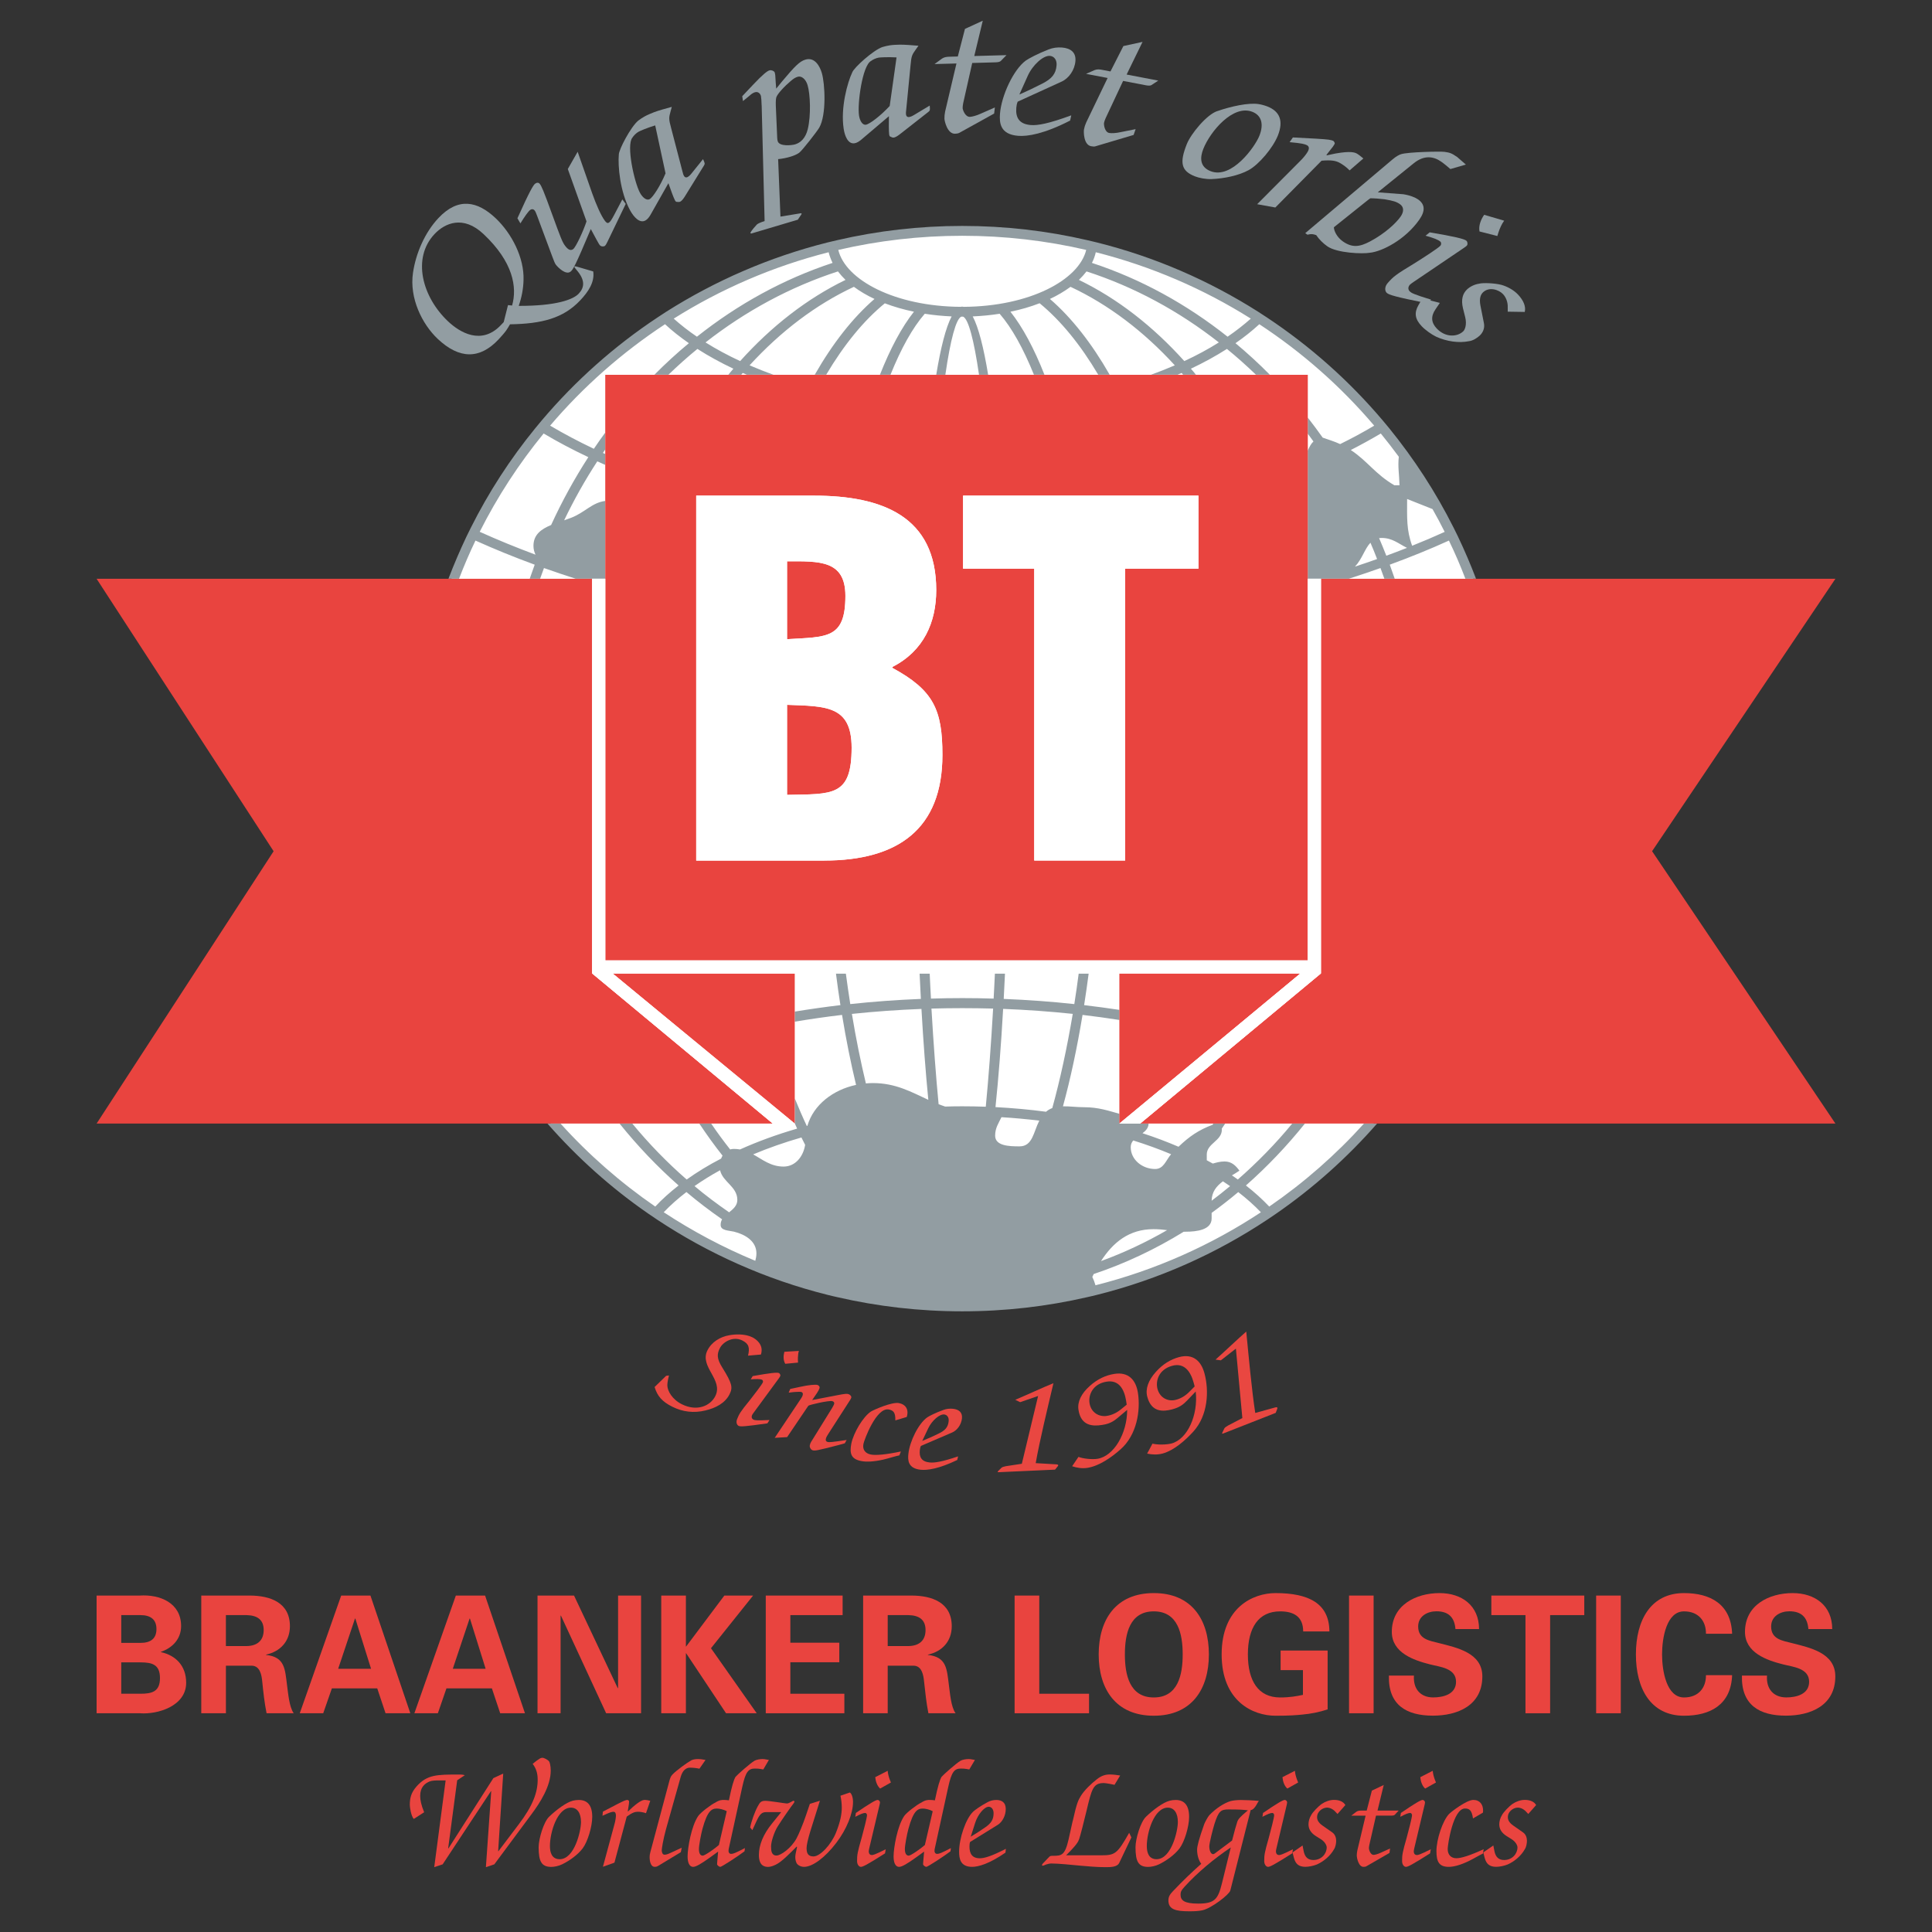 <?xml version="1.0" encoding="UTF-8"?><svg id="Laag_1" xmlns="http://www.w3.org/2000/svg" viewBox="0 0 500 500"><rect x="0" y="0" width="500" height="500" fill="#333333" stroke="none"/><defs><style>.cls-1,.cls-2{fill:#fff;}.cls-2,.cls-3,.cls-4{fill-rule:evenodd;}.cls-3,.cls-5{fill:#929da2;}.cls-6,.cls-4{fill:#e9443f;}.cls-7{fill:#e94741;}</style></defs><path class="cls-6" d="M127.66,460.19l2.57-1.19-1.31,20.08h.08l5.21-6.89c3.76-4.95,4.94-8.39,4.94-11.61,0-1.72-.42-2.95-1.3-4.1,1.76-1.42,2.11-1.57,2.53-1.57s1.34,.5,1.69,.88c.19,.19,.46,1.19,.46,2.45,0,3.99-2.72,8.27-5.02,11.34l-9.58,12.91-2.18,.73,1.38-19.66h-.08l-12.49,18.93-2.18,.73,2.95-22.45h-1.61c-1.15,0-1.92,.04-2.53,.27-1.3,.54-2.45,1.53-2.45,3.76,0,1.03,.27,2.37,1.03,4.21l-2.68,1.73c-.73-.76-1.03-3.11-1.03-3.6,0-1.73,.27-3.14,1.76-4.83,2.72-3.06,5.32-3.06,10.88-3.06,1,0,1.34,.07,1.57,.19l-1.95,1.3-2.34,17.62h.08l11.61-18.16"/><path class="cls-6" d="M142.12,470.16c1.92-1.84,4.45-3.71,6.13-4.14,.42-.12,1.03-.19,1.53-.19,2.26,0,3.49,1.38,3.49,4.37,0,2.53-1.19,6.44-2.45,8.12-1.26,1.69-3.41,3.22-5.29,4.14-.92,.46-2.07,.69-2.83,.69-2.53,0-3.3-1.34-3.3-5.1,0-2.15,1.3-6.55,2.72-7.89m2.72,11c3.87,0,5.52-7.36,5.52-9.62s-.92-3.72-2.6-3.72c-3.52,0-5.44,6.36-5.44,9.93,0,1.76,.54,3.41,2.53,3.41Z"/><path class="cls-6" d="M156.03,483.14l2.99-11.03c.27-.92,.38-1.84,.38-2.26,0-.65-.23-.96-.61-.96-.42,0-.84,.08-2.87,1.03l.11-1.07,3.6-1.88c1.95-.99,2.34-1.15,2.8-1.15,.11,.04,.38,.19,.38,.38,0,.23-.04,.46-.04,.61l-.3,1.91,.07,.08,1.19-1.11c2.07-1.8,2.8-1.88,3.18-1.88,.27,0,.88,.11,1.38,.23l-1.11,3.22c-.69-.27-1.57-.38-2.11-.38-.73,0-1.46,.23-2.87,1.26l-3.18,11.91-2.99,1.07"/><path class="cls-6" d="M181.02,457.74c-.92-.2-1.8-.27-2.49-.27-.88,0-1.88,.61-2.37,2.41l-3.79,13.48c-.76,2.76-1.11,5.06-1.11,5.52,0,.35,.15,1.11,.69,1.11,.27,0,.61,0,1.49-.42l2.99-1.38-.23,1.15-5.82,3.52c-.42,.27-.69,.27-.96,.27-1.19,0-1.3-1.99-1.3-2.45,0-.42,.04-.81,.19-1.34l4.9-18.35c.15-.57,.35-1.27,.77-1.69,1.03-1.11,3.87-3.14,4.9-3.72,.46-.23,1.03-.34,1.8-.34,.46,0,.88,.04,1.91,.23l-1.57,2.26"/><path class="cls-6" d="M192.67,479.12c-1.76,1.34-5.9,4.02-6.25,4.02-.31,0-.84-.42-.84-.69,0-.23,.04-.46,.04-.61l.23-2.65-2.07,1.5c-2.34,1.68-3.68,2.45-4.37,2.45-1.11,0-1.46-1.3-1.46-2.72,0-2.15,.96-7.85,2.76-10.46,.58-.85,3.37-2.99,4.41-3.45,1.07-.69,1.69-.69,2.18-.69,.46,0,.88,.04,1.34,.11,.76-3.71,1.26-5.32,1.72-6.09,.61-.69,3.64-3.37,4.87-4.14,.5-.31,1.46-.46,2.11-.46,.23,0,.5,0,1.65,.23l-1.45,2.46c-1.26-.23-1.61-.23-2.18-.23-1.69,0-2.41,.88-3.26,4.75l-3.41,15.6c-.08,.31-.15,.61-.15,.96,0,.42,.23,.77,.69,.77,.5,0,1.04-.19,3.56-1.5l-.11,.85m-4.6-10.39c-.8-.46-1.95-.69-2.53-.69-1.34,0-2.45,.5-3.75,5.25-.38,1.38-.92,4.29-.92,5.21,0,1.03,.3,1.73,.99,1.73,.54,0,3.22-1.88,4.18-2.76l2.03-8.74Z"/><path class="cls-6" d="M219.96,463.91c.42,.27,.8,1.19,.8,2.45,0,2.91-1.61,7.01-4.33,10.57-2.95,3.87-6.17,6.21-8.35,6.21-.99,0-1.76-.57-1.95-1.03-.27-.57-.31-1.15-.31-1.53,0-.34,.08-.96,.46-2.6l-.11-.08-1.34,1.34c-1.04,1.03-1.95,1.88-2.8,2.53-1.11,.88-2.45,1.38-3.26,1.38-2.11,0-2.37-1.8-2.37-3.1,0-2.57,1.15-5.36,3.37-8.09l2.41-2.99h-3.87c-1.15,0-1.68,.54-2.49,2.26l-1.11,2.41-.57-.69c.31-1.61,1.19-4.06,1.99-5.52,.57-1.03,.84-1.38,1.95-1.38s5.17,.69,5.56,.69c.31,0,.69-.19,1-.35,.34-.19,.61-.35,.69-.35,.15,0,.27,.08,.27,.23,0,.11-.15,.38-.31,.57-.27,.27-3.03,4.22-4.06,5.9-.84,1.34-1.68,3.87-1.68,5.09,0,1.15,.11,2.38,1.42,2.38,1.07,0,3.79-1.88,5.17-4.44,.57-1.04,1.65-3.6,2.45-5.98l1-2.95,2.6-.81-2.49,7.93c-.61,1.99-.96,3.6-.96,4.29,0,1.38,.38,2.19,1.8,2.19,1.73,0,4.6-3.1,5.82-6.17,1.15-2.87,1.49-4.86,1.49-6.43,0-.92-.11-2.11-.34-3.11l2.45-.84"/><path class="cls-6" d="M229.05,479.65c-4.71,2.99-5.75,3.49-6.25,3.49s-.99-.61-.99-1.49c0-1.61,.07-2.18,1.19-6.06,.54-1.95,1.38-5.24,1.38-5.82,0-.31-.23-.58-.46-.58-.5,0-1.19,.27-2.57,1l.15-1c3.64-2.49,5.17-3.37,5.63-3.37,.31,0,.61,.35,.61,.61s-.08,.5-.12,.69l-2.64,11.15c-.07,.35-.15,.65-.15,.85,0,.5,.23,.96,.8,.96,.31,0,.69-.04,3.6-1.49l-.19,1.07m.69-21.38c.04,.38,.08,.73,.19,1.15,.23,.92,.57,1.68,.65,1.88l-2.79,1.57c-.77-.69-1.15-1.8-1.27-2.95l3.22-1.65Z"/><path class="cls-6" d="M245.98,479.12c-1.76,1.34-5.9,4.02-6.25,4.02-.3,0-.84-.42-.84-.69,0-.23,.04-.46,.04-.61l.23-2.65-2.07,1.5c-2.34,1.68-3.68,2.45-4.37,2.45-1.11,0-1.46-1.3-1.46-2.72,0-2.15,.96-7.85,2.76-10.46,.57-.85,3.37-2.99,4.41-3.45,1.07-.69,1.69-.69,2.18-.69,.46,0,.88,.04,1.34,.11,.77-3.71,1.27-5.32,1.73-6.09,.61-.69,3.64-3.37,4.87-4.14,.5-.31,1.46-.46,2.11-.46,.23,0,.5,0,1.65,.23l-1.46,2.46c-1.26-.23-1.61-.23-2.18-.23-1.68,0-2.41,.88-3.26,4.75l-3.41,15.6c-.08,.31-.15,.61-.15,.96,0,.42,.23,.77,.69,.77,.5,0,1.03-.19,3.56-1.5l-.12,.85m-4.6-10.39c-.81-.46-1.95-.69-2.53-.69-1.34,0-2.45,.5-3.75,5.25-.38,1.38-.92,4.29-.92,5.21,0,1.03,.31,1.73,1,1.73,.54,0,3.22-1.88,4.18-2.76l2.03-8.74Z"/><path class="cls-6" d="M251.05,476.7c-.12,.39-.15,.81-.15,1.19,0,1.84,.69,3.03,2.68,3.03,1.19,0,3.03-.54,6.74-2.45l-.11,.99c-4.21,2.91-7.01,3.68-8.62,3.68-3.07,0-3.37-2.15-3.37-3.91,0-3.45,1.69-8.51,3.64-10.38,.5-.46,1.88-1.46,3.72-2.45,.69-.38,1.49-.57,2.26-.57,1.42,0,2.45,.65,2.45,2.34s-.88,3.37-2.07,4.1l-7.17,4.44m.19-1.38c1.3-.77,2.53-1.57,3.75-2.42,1.49-1.03,2.15-1.99,2.15-3.64,0-1.03-.54-1.68-1.27-1.68-1.11,0-2.79,1.95-3.49,4.14l-1.15,3.6Z"/><path class="cls-6" d="M277.61,471.34c1.07-4.79,1.42-5.41,2.11-6.55,.84-1.42,2.72-3.22,4.21-4.37,1.15-.88,2.11-1.19,3.33-1.19,.73,0,2.07,.15,2.64,.27l-1.46,2.41c-.46-.12-2.34-.46-2.76-.46-2.8,0-3.14,1.53-4.52,7.32-.57,2.41-1.61,6.48-1.88,7.2-.23,.65-.58,1.42-3.37,4.18h9.04c3.64,0,4.18-.35,7.28-5.82l.57,1.19-3.14,6.59c-.54,1.11-2.22,1.11-3.64,1.11-2.15,0-4.71-.23-6.36-.38-2.34-.23-5.79-.57-7.55-.57-.42,0-.96,.11-1.38,.26-.38,.16-.73,.31-.8,.31-.15,0-.27-.04-.27-.15s.11-.27,.27-.46l1.61-1.68c.23-.23,.38-.27,1-.27,2.18,0,3.06-.08,4.02-4.29l1.03-4.64"/><path class="cls-6" d="M296.59,470.16c1.91-1.84,4.44-3.71,6.13-4.14,.42-.12,1.04-.19,1.53-.19,2.26,0,3.49,1.38,3.49,4.37,0,2.53-1.19,6.44-2.45,8.12-1.26,1.69-3.41,3.22-5.29,4.14-.92,.46-2.07,.69-2.84,.69-2.53,0-3.29-1.34-3.29-5.1,0-2.15,1.3-6.55,2.72-7.89m2.72,11c3.87,0,5.52-7.36,5.52-9.62s-.92-3.72-2.6-3.72c-3.53,0-5.44,6.36-5.44,9.93,0,1.76,.54,3.41,2.53,3.41Z"/><path class="cls-6" d="M318.4,489.27c-.27,1.03-4.83,4.56-7.17,5.1-1.04,.23-2.07,.27-3.45,.27-3.49,0-5.4-.46-5.4-2.83,0-.84,.34-1.5,1.07-2.26,2.8-2.95,4.86-4.9,7.43-7.2-.73-.96-1.07-2.37-1.07-3.67,0-.88,.5-2.8,1.84-6.59,.19-.5,.96-1.95,1.34-2.34,1.69-1.73,3.72-3.1,5.52-3.64,.69-.19,1.88-.27,2.61-.27,.88,0,3.14,.08,4.67,.23-.19,.23-.39,.61-.58,.96-.23,.42-.5,.76-.76,1.03-.19,.19-.46,.35-.65,.35-.07,0-.15,.04-.15,.11l-5.25,20.76m.11-11.15c-4.37,2.95-8.51,6.4-11.91,10.11-.96,1.03-1.07,1.46-1.07,2.11,0,1.46,.96,2.3,4.56,2.3,4.33,0,5.13-1.19,6.13-5.17l2.3-9.35Zm.35-1.8c.61-2.37,.99-3.79,1.34-4.83,.23-.69,.65-1.22,2.76-2.99-1.15-.15-2.14-.23-5.02-.23-1.99,0-2.57,.42-3.64,3.76-.38,1.23-1.34,4.91-1.34,5.86,0,.54,.23,1.95,1,1.95,.15,0,.3-.07,.5-.23l4.41-3.3Z"/><path class="cls-6" d="M334.41,479.65c-4.71,2.99-5.75,3.49-6.24,3.49s-.99-.61-.99-1.49c0-1.61,.08-2.18,1.19-6.06,.54-1.95,1.38-5.24,1.38-5.82,0-.31-.23-.58-.46-.58-.5,0-1.19,.27-2.57,1l.15-1c3.64-2.49,5.17-3.37,5.63-3.37,.31,0,.61,.35,.61,.61s-.08,.5-.11,.69l-2.64,11.15c-.08,.35-.15,.65-.15,.85,0,.5,.23,.96,.81,.96,.3,0,.69-.04,3.6-1.49l-.19,1.07m.69-21.38c.04,.38,.08,.73,.19,1.15,.23,.92,.58,1.68,.65,1.88l-2.8,1.57c-.77-.69-1.15-1.8-1.26-2.95l3.22-1.65Z"/><path class="cls-6" d="M346.15,469.46l-.54-.57c-.65-.73-1.49-1.08-2.18-1.08-1.07,0-2.57,.92-2.57,2.49,0,.61,.27,1.34,1.34,2.11l2.57,1.8c.77,.53,1.03,1.42,1.03,2.18,0,.61-.15,1.61-.57,2.22-.92,1.65-2.61,3.11-4.41,3.91-.84,.35-2.11,.61-2.99,.61-1.68,0-2.53-.73-2.95-2.26l-.38-1.46,2.6-1.8,.27,1.38c.31,1.65,1.15,2.38,2.53,2.38,2.14,0,3.45-1.68,3.45-3.26,0-.5-.42-1.42-1.49-2.11l-1.34-.84c-1.38-.88-1.88-1.92-1.88-3.03,0-.73,.23-1.65,.69-2.37,.35-.73,1.84-2.3,2.8-2.95,.88-.58,2.03-1,3.1-1,1.38,0,2.45,.46,2.95,1.34l-2.03,2.3"/><path class="cls-6" d="M349.71,469.89l1.3-1c.38-.27,.8-.31,1.23-.31h1.46l1.34-5.17,3.07-1.46-1.61,6.63h5.48l-1,1.07c-.11,.12-.34,.23-.88,.23h-3.99l-1.72,7.55c-.08,.42-.12,.65-.12,.92,0,.31,.39,1.69,1.19,1.69,.38,0,1.11-.2,1.84-.54l2.45-1.11-.15,1.15-6.05,3.49c-.15,.08-.35,.11-.69,.11-1.3,0-1.73-2.45-1.73-2.87,0-.46,.04-.84,.15-1.38l2.14-9h-3.72"/><path class="cls-6" d="M370.1,479.65c-4.71,2.99-5.75,3.49-6.25,3.49s-.99-.61-.99-1.49c0-1.61,.08-2.18,1.19-6.06,.54-1.95,1.38-5.24,1.38-5.82,0-.31-.23-.58-.46-.58-.5,0-1.19,.27-2.57,1l.15-1c3.64-2.49,5.17-3.37,5.63-3.37,.3,0,.61,.35,.61,.61s-.08,.5-.11,.69l-2.65,11.15c-.07,.35-.15,.65-.15,.85,0,.5,.23,.96,.81,.96,.3,0,.69-.04,3.6-1.49l-.19,1.07m.69-21.38c.04,.38,.08,.73,.19,1.15,.23,.92,.58,1.68,.65,1.88l-2.8,1.57c-.77-.69-1.15-1.8-1.26-2.95l3.22-1.65Z"/><path class="cls-6" d="M383.78,479.7c-1.15,.54-2.41,1.34-3.68,1.95-2.15,1.03-3.87,1.49-5.17,1.49-2.53,0-3.18-1.38-3.18-4.06,0-3.06,1.61-7.89,3.26-9.62,.65-.65,4.56-3.64,6.28-3.64s2.53,1.22,2.53,2.72c0,.16,0,.35-.04,.57l-2.57,1.5c-.31-2.07-.88-2.57-2.07-2.57-3.1,0-4.48,9.43-4.48,10.46,0,1.61,.96,2.41,2.26,2.41,1.22,0,3.6-.73,7.05-2.34l-.19,1.11"/><path class="cls-6" d="M395.52,469.46l-.54-.57c-.65-.73-1.49-1.08-2.18-1.08-1.07,0-2.57,.92-2.57,2.49,0,.61,.26,1.34,1.34,2.11l2.57,1.8c.77,.53,1.03,1.42,1.03,2.18,0,.61-.15,1.61-.57,2.22-.92,1.65-2.61,3.11-4.41,3.91-.84,.35-2.11,.61-2.99,.61-1.68,0-2.53-.73-2.95-2.26l-.38-1.46,2.6-1.8,.27,1.38c.31,1.65,1.15,2.38,2.53,2.38,2.14,0,3.45-1.68,3.45-3.26,0-.5-.42-1.42-1.49-2.11l-1.34-.84c-1.38-.88-1.88-1.92-1.88-3.03,0-.73,.23-1.65,.69-2.37,.35-.73,1.84-2.3,2.8-2.95,.88-.58,2.03-1,3.1-1,1.38,0,2.45,.46,2.95,1.34l-2.03,2.3"/><path class="cls-4" d="M31.38,438.34v-8.12h4.96c3.02,0,5.06,.55,5.06,4.06s-2.04,4.06-5.06,4.06h-4.96m0-13.17v-7.18h4.96c2.68,0,4.15,1.16,4.15,3.61s-1.47,3.58-4.15,3.58h-4.96Zm4.85,18.22c4.56,.35,11.95-1.84,11.95-7.89,0-4.47-2.79-7.12-6.53-7.93v-.08c2.97-1.01,5.22-3.33,5.22-6.67,0-5.96-5.42-8.24-10.73-7.89h-11.14v30.46h11.23Z"/><path class="cls-4" d="M58.46,417.99h5.34c2.79,.06,4.44,1.18,4.44,3.87s-1.65,4.11-4.44,4.14h-5.34v-8.02m0,13.1h6.73c2.11,.07,2.52,2.41,2.68,4.11,.28,2.74,.57,5.5,1.12,8.2h7.02c-1.19-1.68-1.44-5.3-1.72-7.23-.54-4.24-.54-7.32-5.44-7.87v-.07c3.66-.8,6.18-3.41,6.18-7.36,0-6.21-5.22-7.9-10.32-7.93h-12.62v30.46h6.38v-12.3Z"/><path class="cls-4" d="M83.65,443.39l2.24-6.44h11.74l2.15,6.44h6.41l-10.32-30.46h-7.57l-10.72,30.46h6.07m3.87-11.51l4.35-13h.09l4.07,13h-8.51Z"/><path class="cls-4" d="M113.32,443.39l2.22-6.44h11.76l2.15,6.44h6.41l-10.32-30.46h-7.57l-10.73,30.46h6.07m3.87-11.51l4.35-13h.09l4.06,13h-8.51Z"/><polyline class="cls-4" points="165.91 443.39 165.91 412.93 159.96 412.93 159.96 436.82 159.88 436.91 148.56 412.93 139.11 412.93 139.11 443.39 145.08 443.39 145.08 418.18 145.15 418.08 156.87 443.39 165.91 443.39"/><polyline class="cls-4" points="177.51 412.93 171.13 412.93 171.13 443.39 177.51 443.39 177.51 427.87 177.58 427.87 187.9 443.39 195.84 443.39 184 426.56 194.9 412.93 187.46 412.93 177.58 426.1 177.51 426.1 177.51 412.93"/><polyline class="cls-4" points="198.18 443.39 218.52 443.39 218.52 438.34 204.54 438.34 204.54 430.19 217.21 430.19 217.21 425.13 204.54 425.13 204.54 417.99 218.07 417.99 218.07 412.93 198.18 412.93 198.18 443.39"/><path class="cls-4" d="M229.74,417.99h5.35c2.78,.06,4.44,1.18,4.44,3.87s-1.65,4.11-4.44,4.14h-5.35v-8.02m0,13.1h6.75c2.09,.07,2.5,2.41,2.66,4.11,.3,2.74,.58,5.5,1.12,8.2h7.03c-1.21-1.68-1.44-5.3-1.72-7.23-.55-4.24-.55-7.32-5.44-7.87v-.07c3.66-.8,6.17-3.41,6.17-7.36,0-6.21-5.22-7.9-10.32-7.93h-12.61v30.46h6.36v-12.3Z"/><polyline class="cls-4" points="281.84 443.39 281.84 438.34 268.96 438.34 268.96 412.93 262.58 412.93 262.58 443.39 281.84 443.39"/><path class="cls-4" d="M298.6,444.03c9.82,0,14.26-6.87,14.26-15.87s-4.44-15.87-14.26-15.87-14.26,6.88-14.26,15.87,4.44,15.87,14.26,15.87m0-27.01c6.29,0,7.48,5.9,7.48,11.14s-1.19,11.14-7.48,11.14-7.48-5.9-7.48-11.14,1.19-11.14,7.48-11.14Z"/><path class="cls-4" d="M337.2,432.22v6.41c-1.69,.35-3.36,.67-5.91,.67-5.63,0-8.34-4.26-8.34-11.14s2.71-11.14,8.34-11.14c3.49,0,5.97,1.32,5.97,5.19h6.79c-.05-7.25-5.34-9.92-13.94-9.92-5.88,0-13.95,3.76-13.95,15.87s8.06,15.87,13.95,15.87c3.91,0,5.38-.16,6.82-.29,2.31-.2,4.49-.64,6.66-1.35v-15.23h-12.17v5.06h5.79"/><rect class="cls-6" x="349.13" y="412.93" width="6.36" height="30.46"/><path class="cls-4" d="M382.78,421.62c0-6.12-4.48-9.33-10.23-9.33-6.09,0-12.35,3.08-12.35,10.04,0,5.41,5.68,7.35,9.85,8.4,2.54,.67,6.77,.94,6.77,4.51,0,3.27-3.36,4.05-5.92,4.05-3.32,0-5.22-2.26-4.97-5.65h-6.48c-.21,7.67,4.6,10.37,11.39,10.37,6.36,0,12.79-2.61,12.79-10.17,0-6.12-6.66-7.43-11.19-8.6-2.53-.64-5.42-1.02-5.42-4.31,0-2.66,2.38-3.93,4.73-3.93,3.07,0,4.68,1.52,4.92,4.6h6.13"/><polyline class="cls-4" points="385.96 417.99 394.79 417.99 394.79 443.39 401.17 443.39 401.17 417.99 410.01 417.99 410.01 412.93 385.96 412.93 385.96 417.99"/><rect class="cls-6" x="413.08" y="412.93" width="6.38" height="30.46"/><path class="cls-4" d="M448.27,422.81c-.28-7.66-5.63-10.52-12.45-10.52-8.59,0-12.45,6.98-12.45,15.87s3.85,15.87,12.45,15.87c6.82,0,12.17-2.86,12.45-10.5h-6.77c.04,3.19-1.86,5.77-5.68,5.77-4.53,0-5.68-6.87-5.68-11.14s1.15-11.14,5.68-11.14c3.82,0,5.72,2.58,5.68,5.79h6.77"/><path class="cls-4" d="M474.18,421.62c0-6.12-4.49-9.33-10.25-9.33-6.1,0-12.33,3.08-12.33,10.04,0,5.41,5.66,7.35,9.82,8.4,2.54,.67,6.78,.94,6.78,4.51,0,3.27-3.37,4.05-5.91,4.05-3.34,0-5.24-2.26-4.99-5.65h-6.49c-.21,7.67,4.6,10.37,11.38,10.37,6.38,0,12.79-2.61,12.79-10.17,0-6.12-6.66-7.43-11.19-8.6-2.55-.64-5.42-1.02-5.42-4.31,0-2.66,2.38-3.93,4.72-3.93,3.07,0,4.67,1.52,4.92,4.6h6.15"/><path class="cls-7" d="M172.38,356.06l.75-.09c-.36,1.42-.44,2.24-.42,2.66,.06,1.33,1.2,3.51,3.76,4.79,3.93,1.95,7.38,.43,8.66-2.13,2.12-4.26-4.16-7.55-2.06-11.79,1.09-2.19,3.31-3.55,5.71-3.95,1.45-.26,4.01-.42,5.95,.55,.88,.44,3.02,1.87,2.2,4.45l-3.34,.29c.47-2.02,.26-3.06-1.49-3.93-2.48-1.23-5.08,.5-5.8,1.99-.78,1.54-.82,2.7,.63,5.02,2.58,4.14,2.75,5.17,1.88,6.91-1.14,2.29-3.59,3.58-6.28,4.2-2.94,.72-5.83,.38-8.49-.95-2.73-1.35-3.92-2.8-4.63-5.12l2.98-2.9"/><path class="cls-7" d="M198.6,368.36c-5.71,.83-6.9,.87-7.39,.68-.51-.2-.77-.94-.47-1.72,.57-1.42,.83-1.91,3.29-4.92,1.21-1.54,3.2-4.14,3.4-4.65,.11-.27-.03-.6-.25-.69-.49-.18-1.28-.22-2.89-.09l.51-.84c4.46-.8,6.29-.99,6.75-.8,.29,.11,.48,.54,.39,.78-.1,.23-.26,.4-.35,.57l-6.53,8.9c-.2,.27-.38,.52-.44,.69-.17,.43-.11,.94,.46,1.16,.29,.12,.68,.23,4.07,.07l-.56,.88m8.16-18.76c-.11,.35-.19,.67-.2,1.09-.11,.91-.03,1.72-.02,1.93l-3.31,.31c-.53-.91-.51-2.04-.23-3.11l3.76-.22Z"/><path class="cls-7" d="M200.49,372.12l6.83-10.21c.23-.32,.34-.59,.42-.84,.13-.42-.04-.73-.35-.83-.27-.08-1.65-.06-3.28,.18l.4-.96,2.54-.54c2.19-.5,4.02-.64,4.48-.5,.35,.1,.68,.41,.56,.85-.09,.28-.31,.72-.62,1.19l-1.28,1.87,6.49-1.25c2.1-.41,2.52-.4,2.89-.29,.42,.12,.85,.59,.74,.9-.06,.22-.15,.38-.32,.66l-5.56,8.64c-.41,.65-.58,.95-.64,1.15-.14,.5-.17,.88,.45,1.05,.27,.09,1.17,.05,4.87-.53l-.48,.87-1.7,.47c-5.57,1.44-6.04,1.5-6.64,1.32-.43-.12-.86-.83-.7-1.34,.1-.36,.18-.61,.33-.83l5.44-8.78c.26-.47,.43-.76,.51-1,.11-.42-.08-.63-.46-.75-.86-.26-6.06,.97-6.21,1.18l-5.49,8.12-3.25,.19"/><path class="cls-7" d="M232.77,376.64c-1.3,.28-2.77,.78-4.2,1.11-2.42,.54-4.31,.63-5.66,.37-2.65-.5-3.07-1.93-2.6-4.45,.56-2.87,3.1-7.1,5.13-8.39,.8-.47,5.41-2.51,7.2-2.16,1.82,.34,2.43,1.65,2.16,3.06-.03,.14-.06,.32-.13,.53l-2.96,.89c.05-2-.46-2.59-1.7-2.83-3.25-.6-6.38,7.96-6.56,8.94-.29,1.5,.55,2.46,1.93,2.72,1.27,.25,3.89,.03,7.77-.79l-.39,1"/><path class="cls-7" d="M238.33,374.2c-.16,.34-.25,.74-.28,1.1-.19,1.76,.41,2.96,2.52,3.18,1.26,.14,3.26-.17,7.38-1.57l-.21,.93c-4.76,2.3-7.79,2.71-9.48,2.53-3.25-.34-3.36-2.42-3.17-4.1,.34-3.27,2.64-7.9,4.89-9.46,.57-.39,2.12-1.17,4.17-1.92,.77-.29,1.64-.38,2.45-.3,1.51,.15,2.53,.89,2.35,2.51-.17,1.64-1.27,3.11-2.6,3.66l-8.01,3.44m.34-1.29c1.44-.58,2.82-1.21,4.2-1.88,1.69-.81,2.48-1.64,2.63-3.22,.11-.98-.38-1.66-1.16-1.75-1.18-.12-3.16,1.56-4.11,3.56l-1.57,3.3Z"/><path class="cls-7" d="M262.76,362.26c3.49-1.47,6.92-3.1,9.87-4.29-1.53,6.5-3.56,14.84-4.59,20.69l5.34,.31c.33,.02,.5,.12,.5,.27,.01,.1-.53,.72-.84,1.1l-14.52,.66c-.2,.02-.32,.02-.33-.09,0-.12,.46-.51,.98-1.04,.19-.2,.63-.32,1.19-.43l4.09-.62,4.21-17.54-4.65,1.6-1.25-.61"/><path class="cls-7" d="M289.06,367.1c-1.42,1.22-2.82,1.52-3.87,1.68-2.42,.38-5.43,.26-6.08-3.9-.33-2.11,.74-4.23,2.9-6.17,1.99-1.8,4.14-2.8,6.4-3.15,3.65-.57,5.56,1.58,6.08,4.88,.72,4.63-.27,10.91-4.48,14.64-2.39,2.12-5.54,4.31-8.57,4.8-1.44,.22-2.8-.02-3.97-.42l1.64-2.42c1.23,.49,3.57,.71,4.9,.5,4.26-.67,7.71-6.59,7.7-12.66l-2.65,2.23m2.53-3.59l-.15-.98c-.46-2.91-1.8-5.48-5.02-4.97-3.59,.55-4.79,3.42-4.45,5.56,.4,2.53,2.54,3.6,4.45,3.31,1.28-.2,2.55-.74,3.83-1.82l1.35-1.1Z"/><path class="cls-7" d="M307.04,362.62c-1.27,1.38-2.63,1.83-3.64,2.11-2.37,.63-5.39,.84-6.48-3.23-.56-2.04,.27-4.29,2.21-6.45,1.78-2,3.8-3.23,6-3.83,3.58-.97,5.71,.95,6.58,4.18,1.23,4.53,.93,10.87-2.84,15.05-2.14,2.36-5.04,4.9-7.98,5.72-1.41,.37-2.79,.28-4.01,.02l1.38-2.58c1.27,.33,3.62,.3,4.93-.04,4.16-1.13,6.93-7.39,6.26-13.45l-2.4,2.51m2.13-3.83l-.26-.96c-.76-2.83-2.39-5.24-5.54-4.38-3.5,.94-4.37,3.92-3.82,6,.68,2.48,2.93,3.32,4.78,2.8,1.26-.33,2.47-1.01,3.62-2.23l1.23-1.24Z"/><path class="cls-7" d="M314.59,351.86c2.81-2.51,5.54-5.15,7.94-7.25,.65,6.65,1.42,15.19,2.33,21.06l5.17-1.43c.32-.09,.51-.04,.57,.1,.04,.1-.27,.85-.45,1.31l-13.52,5.31c-.2,.07-.31,.12-.35,.02-.05-.09,.29-.61,.57-1.29,.12-.24,.51-.51,1.01-.79l3.66-1.91-1.67-17.97-3.89,3.03-1.38-.18"/><path class="cls-1" d="M26.12,150.02l45.57,70.15-45.57,70.13h116.06c7.68,8.8,16.46,16.63,26.11,23.3,.71,.49,1.42,.98,2.14,1.45,13.23,8.79,28.03,15.42,43.92,19.39,.84,.22,1.67,.42,2.52,.62,10.32,2.37,21.08,3.63,32.15,3.63s21.83-1.25,32.15-3.63c.85-.2,1.7-.4,2.54-.62,15.87-3.98,30.7-10.6,43.92-19.39,.71-.47,1.42-.96,2.13-1.45,9.65-6.66,18.43-14.5,26.1-23.3h118.02l-47.21-70.13,47.21-70.15h-92.54c-1.42-3.7-2.96-7.33-4.66-10.87-.37-.76-.73-1.51-1.11-2.24-4.58-9.15-10.16-17.73-16.56-25.6-.55-.69-1.11-1.36-1.67-2.01-8.64-10.21-18.73-19.17-29.92-26.6-.74-.47-1.47-.95-2.19-1.41-12.61-8.02-26.58-14.1-41.51-17.84-.84-.2-1.69-.42-2.54-.6-10.32-2.37-21.1-3.65-32.15-3.65s-21.81,1.27-32.13,3.65c-.86,.18-1.71,.4-2.56,.6-14.91,3.74-28.9,9.82-41.49,17.84-.74,.47-1.47,.94-2.19,1.41-11.21,7.42-21.28,16.38-29.92,26.6-.56,.65-1.13,1.32-1.67,2.01-6.42,7.88-11.99,16.46-16.58,25.6-.36,.74-.75,1.48-1.09,2.24-1.71,3.54-3.27,7.17-4.66,10.87H26.12"/><path class="cls-3" d="M349.58,116.46c4.34,2.87,6.35,6.26,11.27,9.12h1.34c-.07-2.9-.47-4.75-.18-7.37-1.51-2.05-3.05-4.06-4.66-6.02-2.49,1.47-5.08,2.9-7.76,4.27m21.15,15.29c-2.36-.92-4.07-1.61-6.58-2.61,0,4.81-.21,7.95,1.3,12.1,2.87-1.14,5.68-2.34,8.42-3.59-1-1.99-2.03-3.95-3.14-5.89Zm-6.62,10.03c-2.23-1.09-3.75-2.56-6.57-2.56-.22,0-.44,.02-.64,.04,.65,1.51,1.27,3.03,1.87,4.56,1.8-.65,3.57-1.34,5.34-2.03Zm-9.45-1.32c-1.49,1.56-2.18,4.28-4.01,6.18,1.94-.63,3.85-1.29,5.73-1.96-.54-1.44-1.12-2.83-1.72-4.23Zm-163.12-47.01c8.11-9.02,17.31-16.18,27.27-21.01-.73-.71-1.38-1.44-1.96-2.2-12.36,4.01-23.91,10.27-34.27,18.38,2.76,1.73,5.75,3.34,8.96,4.83Zm87.67-21.01c9.97,4.82,19.16,11.99,27.28,21.01,3.22-1.49,6.2-3.1,8.94-4.83-10.34-8.11-21.88-14.37-34.25-18.38-.58,.76-1.24,1.49-1.97,2.2Zm-138.52,39.74c-6.4,7.82-11.97,16.35-16.55,25.45,4.63,2.09,9.44,4.06,14.44,5.92-.31-.67-.53-1.38-.53-2.29,0-2.9,2-4.32,4.57-5.39,2.81-6.13,6.04-12.01,9.63-17.56-4.07-1.92-7.95-3.97-11.58-6.13Zm73.75-46.9c-14.39,3.65-27.89,9.51-40.09,17.18,1.81,1.62,3.81,3.19,6.01,4.68,10.57-8.4,22.39-14.91,35.1-19.1-.43-.89-.78-1.81-1.02-2.76Zm66.66-.6c-10.29-2.39-21.03-3.66-32.08-3.66s-21.77,1.27-32.08,3.66c1.87,7.8,14.68,14.62,31.68,14.73,.13-.04,.26-.05,.4-.05,.13,0,.27,.02,.4,.05,17.02-.11,29.79-6.93,31.68-14.73Zm42.6,17.78c-12.22-7.69-25.71-13.53-40.12-17.18-.21,.95-.54,1.87-1,2.76,12.7,4.17,24.53,10.7,35.11,19.1,2.18-1.49,4.19-3.07,6.01-4.68Zm-170.45,67.31h-4.3c-2.78-.89-5.52-1.82-8.18-2.76-.34,.91-.67,1.83-1,2.76h-2.69c.42-1.22,.86-2.43,1.29-3.63-5.3-1.94-10.41-4.03-15.33-6.24-1.54,3.21-2.96,6.51-4.25,9.87h-2.74c1.42-3.72,2.98-7.36,4.68-10.94,.36-.74,.72-1.5,1.11-2.25,4.61-9.2,10.2-17.82,16.65-25.72,.55-.69,1.12-1.36,1.69-2.04,8.67-10.25,18.79-19.26,30.06-26.72,.73-.47,1.47-.96,2.2-1.44,12.68-8.03,26.72-14.15,41.71-17.91,.85-.21,1.71-.41,2.58-.61,10.38-2.4,21.17-3.67,32.29-3.67s21.92,1.27,32.29,3.67c.87,.2,1.72,.4,2.57,.61,14.99,3.74,29.03,9.87,41.69,17.91,.74,.47,1.49,.95,2.21,1.44,11.27,7.46,21.39,16.47,30.07,26.72,.58,.67,1.12,1.35,1.68,2.02,6.44,7.93,12.05,16.55,16.66,25.74,.38,.75,.75,1.51,1.11,2.25,1.7,3.58,3.27,7.22,4.68,10.94h-2.75c-1.28-3.36-2.7-6.66-4.26-9.87-4.88,2.22-10.02,4.3-15.31,6.24,.44,1.19,.87,2.41,1.28,3.63h-2.68c-.33-.93-.66-1.85-1-2.76-2.69,.95-5.41,1.87-8.18,2.76h-10.64v-33.15c.4-.92,.84-1.79,1.47-2.37-.49-.69-.98-1.36-1.47-2.01v-4.17c1.33,1.7,2.61,3.43,3.86,5.19,1.44,.51,2.98,.96,4.52,1.67,3.08-1.52,6.02-3.1,8.81-4.77-8.58-10.09-18.59-18.94-29.73-26.25-1.87,1.72-3.91,3.35-6.17,4.91,3.08,2.56,6.04,5.28,8.89,8.16h-3.59c-2.43-2.34-4.93-4.57-7.51-6.68-2.87,1.83-5.97,3.54-9.33,5.12,.46,.51,.89,1.04,1.31,1.56h-3.32l-.39-.45-1.05,.45h-6.89c2.14-.76,4.19-1.58,6.18-2.43-8.07-8.82-17.18-15.73-26.99-20.32-1.58,1.16-3.36,2.22-5.33,3.14,5.65,4.88,10.83,11.52,15.46,19.61h-2.96c-4.58-7.74-9.68-14-15.17-18.5-2.34,.9-4.86,1.65-7.55,2.19,3.19,4.03,6.13,9.54,8.8,16.31h-2.72c-2.75-6.8-5.72-12.15-8.87-15.78-2.26,.36-4.58,.58-6.97,.69,1.51,2.85,2.83,8.06,3.99,15.1h-2.36c-1.33-9.11-2.76-14.46-4.12-15.04h-.47c-1.36,.58-2.8,5.93-4.12,15.04h-2.36c1.16-7.04,2.48-12.24,3.98-15.1-2.38-.11-4.7-.33-6.95-.69-3.16,3.63-6.13,8.98-8.87,15.78h-2.73c2.67-6.75,5.61-12.28,8.8-16.31-2.69-.55-5.21-1.29-7.54-2.17-5.48,4.48-10.58,10.74-15.17,18.48h-2.96c4.63-8.09,9.82-14.73,15.46-19.61-1.97-.92-3.77-1.98-5.33-3.14-9.82,4.59-18.93,11.5-27,20.32,1.98,.85,4.04,1.67,6.19,2.43h-6.9l-1.05-.45-.4,.45h-3.34c.44-.52,.87-1.03,1.31-1.56-3.32-1.57-6.44-3.28-9.31-5.12-2.58,2.11-5.08,4.34-7.49,6.68h-3.63c2.85-2.88,5.83-5.61,8.91-8.16-2.25-1.56-4.32-3.19-6.17-4.91-11.14,7.33-21.15,16.16-29.74,26.25,3.56,2.1,7.33,4.1,11.32,5.99,.96-1.42,1.94-2.82,2.94-4.18v4.37l-.6,.89,.6,.25v2.83c-.69-.31-1.36-.62-2.05-.91-3.16,4.84-6.03,9.94-8.58,15.26,.6-.2,1.2-.42,1.8-.65,3.58-1.38,5.35-3.9,8.83-4.37v20.14h-3.39Zm148.79,168.59c-1.07-.14-2.18-.25-3.54-.25-6.26,0-10.45,3.39-13.57,8.26,5.92-2.16,11.63-4.85,17.11-8.01Zm11.52-4.46v1.44c0,2.94-3.79,3.43-6.77,3.43h-.45c-7.35,4.53-15.14,8.22-23.3,10.95l-.36,.75c.35,.71,.61,1.41,.82,2.16,15.46-3.9,29.9-10.36,42.81-18.89-1.74-1.82-3.7-3.56-5.86-5.23-2.25,1.89-4.55,3.68-6.9,5.39Zm2.92-8.18c-1.67,1.25-2.88,2.72-2.92,5.03,1.62-1.21,3.21-2.49,4.77-3.78-.6-.42-1.21-.83-1.85-1.25Zm-23.21-10.56c-.4,.47-.65,1.01-.65,1.74,0,3.26,3.03,5.64,6.31,5.64,2.23,0,2.74-2.18,4.14-3.83-3.08-1.29-6.37-2.49-9.8-3.56Zm-22.56-7.44c.5-.44,1.03-.73,1.61-.95,2.01-7.26,3.79-15.44,5.3-24.38-5.88-.62-11.88-1.05-18.02-1.29-.53,9.36-1.2,17.92-1.98,25.42,4.44,.24,8.82,.63,13.08,1.2Zm-11.54,1.41c-.74,1.54-1.64,2.78-1.64,4.77,0,2.67,3.62,2.78,6.31,2.78,3.4,0,3.6-3.69,5.12-6.66-3.18-.38-6.46-.69-9.78-.89Zm-16.27-3.37c.54,.22,1.12,.42,1.7,.62,1.47-.05,2.94-.07,4.43-.07,2.03,0,4.06,.04,6.08,.11,.71-7.35,1.35-15.89,1.9-25.4-2.65-.07-5.3-.11-7.98-.11s-5.34,.04-7.98,.11c.54,9.21,1.16,17.54,1.85,24.74Zm-18.83-5.37c.62-.06,1.23-.09,1.85-.09,5.88,0,9.98,2.34,14.32,4.34-.69-7.04-1.29-14.95-1.78-23.53-6.11,.24-12.14,.67-18,1.29,1.05,6.4,2.29,12.43,3.62,18Zm-29.17,18.36c2.43,1.34,4.55,3.16,7.89,3.16,3.07,0,5.1-2.63,5.57-5.62-.32-.62-.65-1.25-.96-1.91-4.42,1.27-8.6,2.74-12.5,4.38Zm11.39-6.66l-.6-1.34v-6.46c1,2.45,2.02,4.82,3.1,7.11l.16-.05c1.58-5.46,6.66-9.31,12.59-10.58-1.36-5.64-2.58-11.7-3.63-18.11-4.15,.49-8.24,1.08-12.23,1.75v-2.61c3.87-.63,7.82-1.2,11.81-1.67-.42-2.69-.81-5.43-1.16-8.22h2.56c.35,2.7,.75,5.35,1.15,7.95,5.97-.65,12.08-1.09,18.27-1.34-.11-2.16-.22-4.35-.33-6.61h2.61c.11,2.22,.2,4.39,.33,6.53,2.69-.09,5.39-.13,8.11-.13s5.42,.04,8.11,.13c.11-2.14,.24-4.32,.33-6.53h2.61c-.11,2.25-.22,4.45-.33,6.61,6.21,.25,12.3,.69,18.27,1.34,.41-2.59,.79-5.24,1.14-7.95h2.58c-.36,2.79-.76,5.53-1.18,8.22,3.09,.36,6.13,.78,9.14,1.23v2.61c-3.14-.49-6.33-.93-9.55-1.31-1.42,8.58-3.11,16.51-5.07,23.66,1.71-.04,3.55,.23,5.52,.23,3.65,0,6.31,.93,9.11,1.71v2.49h.09l4.05-3.34c-.23,.56-.47,1.11-.72,1.65,1.12,.2,2.3,.32,3.63,.32l-1.65,1.36h2.14c-.02,1.16-.73,1.89-1.58,2.54,3.25,1.05,6.36,2.23,9.32,3.5,2.76-2.65,5.21-4.34,8.82-5.69l.21-.35h3.07c-.31,.45-.6,.9-.91,1.36,.02,.07,.02,.18,.02,.27,0,2.89-3.9,3.54-3.9,6.42v1.49c.53,.29,1.05,.58,1.56,.85,.98-.26,1.83-.54,3.06-.54,1.77,0,2.86,1.03,3.83,2.38-.65,.44-1.3,.83-1.94,1.22,.52,.34,1.03,.71,1.52,1.07,5.04-4.41,9.78-9.25,14.11-14.51h3.28c-4.68,5.84-9.8,11.21-15.29,16.05,2.23,1.74,4.24,3.56,6.04,5.46,9.02-6.21,17.25-13.43,24.55-21.52h3.39c-7.72,8.83-16.55,16.73-26.25,23.42-.71,.49-1.42,.98-2.14,1.45-13.28,8.84-28.17,15.51-44.14,19.5-.83,.2-1.69,.42-2.54,.6-10.38,2.39-21.19,3.66-32.32,3.66s-21.93-1.27-32.31-3.66c-.85-.18-1.71-.4-2.54-.6-15.97-3.99-30.86-10.67-44.16-19.5-.71-.47-1.41-.96-2.14-1.45-9.71-6.69-18.51-14.59-26.24-23.42h3.39c7.29,8.09,15.54,15.31,24.55,21.52,1.78-1.91,3.81-3.72,6.04-5.46-5.49-4.84-10.61-10.21-15.3-16.05h3.29c4.33,5.26,9.05,10.11,14.1,14.51,2.72-1.94,5.69-3.76,8.92-5.42,.09-.27,.22-.51,.36-.76-2.09-2.63-4.1-5.43-6.03-8.33h3.07c1.58,2.34,3.23,4.57,4.93,6.73,.29-.09,.6-.14,.95-.14,.56,0,1.09,.05,1.6,.14,4.55-2.05,9.51-3.86,14.77-5.39Zm-17.6,21.66c1.07-.87,2.12-1.74,2.12-3.21,0-3.47-3.79-4.63-4.46-7.68-2.36,1.29-4.57,2.66-6.62,4.1,2.88,2.42,5.88,4.66,8.96,6.79Zm6.77,12.55c.16-.62,.29-1.2,.29-1.94,0-3.1-2.79-4.85-5.82-5.61-1.43-.32-3.44-.27-3.44-1.74,0-.57,.14-1.04,.38-1.45-3.17-2.2-6.26-4.55-9.23-7.06-2.18,1.67-4.14,3.41-5.88,5.23,7.44,4.89,15.37,9.12,23.71,12.57Z"/><path class="cls-4" d="M341.86,149.79h133.14l-47.44,70.5,47.44,70.48h-179.92l46.77-38.85v-102.14m-52.07,140.98h-.09v-38.85h46.87l-46.78,38.85ZM25,149.79H153.25v102.14l46.75,38.85H25l45.81-70.48L25,149.79Zm133.53,102.14h47.15v38.85h-.38l-46.77-38.85Zm-1.89-154.93h181.82V248.57H156.64V96.99Z"/><path class="cls-2" d="M289.69,290.77h5.39l46.77-38.85v-102.14h-3.4v98.78H156.64v-98.78h-3.39v102.14l46.75,38.85h5.68l-47.15-38.85h178.03l-46.87,38.85m-40.46-143.6h18.43v75.54h23.52v-75.54h18.98v-18.9h-60.92v18.9Zm-35.92,75.54c19.11,0,30.59-8.18,30.59-27.32,0-11.7-2.27-16.75-12.96-22.55v-.23c8.15-4.15,11.36-11.59,11.36-19.9,0-19.01-13.88-24.44-31.66-24.44h-30.46v94.45h33.13Zm-9.62-77.45c8.29,0,15.1-.36,15.1,8.95,0,11.21-4.81,10.58-15.1,11.21v-20.15Zm0,37.15c10.02,.38,16.71,.13,16.71,11.09,0,12.72-4.96,11.96-16.71,12.21v-23.29Z"/><path class="cls-2" d="M289.69,290.77h5.39l46.77-38.85v-102.14h-3.4v98.78H156.64v-98.78h-3.39v102.14l46.75,38.85h5.68l-47.15-38.85h178.03l-46.87,38.85m-40.46-143.6h18.43v75.54h23.52v-75.54h18.98v-18.9h-60.92v18.9Zm-35.92,75.54c19.11,0,30.59-8.18,30.59-27.32,0-11.7-2.27-16.75-12.96-22.55v-.23c8.15-4.15,11.36-11.59,11.36-19.9,0-19.01-13.88-24.44-31.66-24.44h-30.46v94.45h33.13Zm-9.62-77.45c8.29,0,15.1-.36,15.1,8.95,0,11.21-4.81,10.58-15.1,11.21v-20.15Zm0,37.15c10.02,.38,16.71,.13,16.71,11.09,0,12.72-4.96,11.96-16.71,12.21v-23.29Z"/><path class="cls-5" d="M153.53,70.25c.4,2.79-1.29,5.28-3.37,7.48-4.4,4.67-9.97,6.07-18.17,6.2-.29,.53-.61,1.03-.97,1.57-.36,.54-1.41,1.72-2.01,2.36-4.88,5.18-10.14,5.1-15.72-.15-4.05-3.82-7.37-10.55-6.41-17.09,.74-5.07,3.08-10.47,6.61-14.21,5.12-5.43,10.08-4.36,14.75,.03,4.24,4,7.45,10.31,7.25,16.04-.05,2.28-.49,4.5-1.24,6.68,9.56,.03,14.05-1.59,15.52-3.16,1.48-1.57,1.76-3.47-.56-6.14-.38-.44-.65-.77-.53-.89,.12-.13,.43,0,.9,.12l3.95,1.16m-22.05,8.71l1.05,.11c1.35-4.73,.29-11.26-7.39-18.49-5.27-4.97-10-2.85-12.68-.01-5.88,6.24-3.21,16.28,3.51,22.61,2.98,2.81,8.64,6.3,13.71,.9l.68-.72,1.11-4.4Z"/><path class="cls-5" d="M149.5,39.29l3.76,10.75c1.05,2.95,2.28,5.76,3.29,7.11,.38,.5,.69,.73,1.11,.41,.28-.21,.6-.65,1.24-1.85l2.16-4.11,.88,1.17-4.71,9.76c-.26,.52-.46,.93-.7,1.11-.28,.21-1,.22-1.34-.24-.29-.38-.47-.83-.78-1.32l-1.51-2.8c-4.03,9.58-4.62,10.55-5.27,11.04-1.21,.91-3.24-1.11-3.78-1.83-.28-.38-.46-.9-.93-2.12l-3.87-10.4c-.32-.81-.44-1.18-.66-1.47-.32-.42-.79-.46-1.2-.15-.47,.35-1.46,1.75-2.51,3.46l-.77-1.32c3.25-7.23,4.12-8.6,4.58-8.95,.42-.32,.91-.35,1.22,.07,.44,.59,.87,1.45,3.31,8.2,2.01,5.5,2.5,6.84,3.2,7.76,.75,1.01,1.43,1.42,2.13,.89,.7-.52,2.7-4.85,3.44-7.17l-4.84-13.55,2.55-4.47"/><path class="cls-5" d="M176.67,44.54c.07,.38,.2,.73,.3,.92,.2,.37,.53,.6,1.04,.33,.2-.11,.49-.33,.92-.86l3.01-3.74c.5,1.04,.53,1.2,.24,1.66l-4.97,8.04c-.46,.73-.85,1.12-1.1,1.26-.1,.06-.28,.1-.33,.12-.2,0-.74-.01-.84-.08-.15-.15-.23-.29-.28-.38-.22-.41-.48-1.12-.8-1.95l-.88-2.45-4.46,7.88c-.49,.93-.98,1.49-1.49,1.77-1.48,.81-3-.87-3.96-2.62-2.62-4.79-3.19-11.53-2.92-14.43,0-1.32,3.1-7.2,5.02-8.79,.51-.4,1.15-.81,1.72-1.12,.71-.39,1.53-.72,2.35-1.05,1.15-.45,3.07-.96,4.62-1.39l-.31,1.13c-.47,1.69-.5,2.01,.15,4.4l2.96,11.35m-7.09-12.09c-2.22,.68-3.88,1.41-4.29,1.63-.62,.34-1.26,.98-1.62,1.54-1.64,1.98,.51,11.62,1.97,14.29,.63,1.15,1.67,2.08,2.49,1.63,.87-.48,2.8-3.51,4.12-6.68l-2.68-12.41Z"/><path class="cls-5" d="M197.11,27.3c0-.82-.12-2.26-.18-2.46-.21-.71-.78-1.19-1.56-.96-.39,.12-.81,.35-1.33,.83l-1.76,1.45-.19-1.26,2.87-3.04c2.45-2.59,3.59-3.48,4.15-3.64,.56-.16,1.14,.15,1.34,.42l.09,.3c.09,.3,.12,.62,.21,2.34l.13,1.66,1.47-1.81c3.37-4.01,4.58-5.25,6.09-5.7,2.51-.75,3.78,1.89,4.24,3.44,.84,2.82,1.23,10.86-.65,14.15-.52,.92-4.38,5.9-5.23,6.54-.71,.49-1.53,.78-2.31,1.02-.95,.28-2.1,.52-3.11,.6l.6,14.88,5.33-.88,.16,.12-.03,.12-.97,1.44-12.01,3.57c-.11,.03-.21-.1-.28-.14,.2-.55,1.48-1.97,1.71-2.2,.29-.25,.99-.57,1.99-.87l-.76-29.94m4.02,8.39c0,.39,.08,.69,.14,.89,.42,1.41,3.66,1.05,4.5,.8,1.39-.42,2.69-1.57,3.27-3.93,.87-3.6,.64-9.06-.04-11.37-.48-1.61-1.59-2.48-2.54-2.2-.67,.2-1.07,.48-1.81,1.09-1.61,1.35-3.55,3.41-3.77,4.3-.15,.54-.14,1.79-.08,2.81l.33,7.62Z"/><path class="cls-5" d="M234.5,28.65c-.06,.38-.06,.75-.03,.96,.06,.42,.29,.75,.87,.67,.23-.04,.57-.14,1.16-.49l4.11-2.47c.11,1.15,.08,1.31-.35,1.64l-7.44,5.83c-.69,.53-1.18,.76-1.47,.81-.12,.02-.3,0-.35,0-.19-.08-.69-.27-.76-.36-.09-.2-.11-.35-.13-.46-.07-.47-.06-1.21-.08-2.11l.02-2.6-6.9,5.86c-.78,.7-1.43,1.07-2.01,1.15-1.67,.25-2.52-1.85-2.81-3.82-.81-5.39,.98-11.92,2.24-14.55,.46-1.24,5.4-5.69,7.75-6.52,.62-.2,1.36-.36,1.99-.46,.81-.12,1.69-.15,2.57-.17,1.23-.02,3.21,.15,4.82,.28l-.68,.95c-1.03,1.43-1.16,1.71-1.38,4.18l-1.14,11.68m-2.48-13.79c-2.32-.13-4.13-.01-4.59,.05-.69,.11-1.52,.49-2.05,.89-2.22,1.29-3.53,11.08-3.07,14.09,.19,1.3,.85,2.52,1.77,2.39,.98-.15,3.83-2.32,6.17-4.85l1.77-12.57Z"/><path class="cls-5" d="M241.87,16.57l1.94-1.42c.57-.38,1.21-.45,1.86-.47l2.21-.06,1.85-7.14,4.61-2.12-2.2,9.14,8.34-.23-1.48,1.51c-.17,.16-.51,.33-1.33,.35l-6.06,.17-2.34,10.41c-.1,.58-.15,.9-.14,1.27,.01,.42,.65,2.29,1.87,2.26,.58-.02,1.69-.31,2.78-.81l3.69-1.62-.19,1.58-9.08,5.03c-.23,.11-.52,.17-1.05,.19-1.99,.05-2.71-3.29-2.73-3.87-.01-.63,.03-1.16,.18-1.89l2.93-12.42-5.65,.15"/><path class="cls-5" d="M263.38,26.3c-.22,.51-.32,1.08-.36,1.6-.21,2.51,.71,4.21,3.73,4.46,1.8,.15,4.65-.36,10.49-2.51l-.29,1.35c-6.71,3.45-11.03,4.15-13.47,3.95-4.65-.38-4.87-3.35-4.68-5.75,.38-4.71,3.5-11.4,6.67-13.72,.8-.56,3.01-1.75,5.9-2.88,1.09-.44,2.33-.6,3.49-.5,2.15,.18,3.64,1.19,3.46,3.49-.19,2.35-1.71,4.49-3.59,5.34l-11.35,5.18m.44-1.86c2.06-.89,4.01-1.83,5.96-2.83,2.38-1.22,3.48-2.45,3.66-4.7,.12-1.41-.63-2.37-1.73-2.46-1.68-.14-4.46,2.32-5.75,5.21l-2.14,4.77Z"/><path class="cls-5" d="M281.1,19.1l2.2-.97c.65-.25,1.28-.18,1.91-.06l2.18,.42,3.34-6.57,4.96-1.08-4.12,8.45,8.19,1.57-1.77,1.16c-.2,.12-.57,.21-1.38,.06l-5.95-1.14-4.53,9.66c-.23,.54-.34,.84-.41,1.2-.08,.41,.14,2.38,1.34,2.61,.57,.11,1.71,.06,2.89-.2l3.95-.79-.52,1.5-9.95,2.96c-.25,.06-.54,.05-1.06-.04-1.95-.37-1.95-3.79-1.83-4.36,.12-.62,.27-1.12,.58-1.81l5.53-11.49-5.55-1.06"/><path class="cls-5" d="M314.97,28.78c3.64-1.27,8.16-2.25,10.76-1.84,.65,.09,1.56,.34,2.26,.61,3.2,1.26,4.23,3.7,2.73,7.51-1.28,3.22-4.93,7.53-7.57,8.97-2.63,1.44-6.44,2.19-9.56,2.31-1.53,.07-3.27-.28-4.36-.71-3.58-1.41-3.99-3.55-2.09-8.33,1.09-2.73,5.15-7.61,7.83-8.53m-1.69,15.52c5.47,2.17,11.51-6.28,12.65-9.16,1.18-2.97,.57-5.25-1.81-6.19-4.99-1.97-10.9,5.05-12.7,9.59-.89,2.24-.96,4.64,1.86,5.76Z"/><path class="cls-5" d="M325.36,52.84l11.14-11.19c.95-.92,1.7-1.95,1.97-2.45,.42-.79,.31-1.32-.2-1.6-.57-.3-1.18-.51-4.52-.81l.85-1.22,6.04,.32c3.26,.2,3.88,.29,4.49,.62,.13,.13,.39,.51,.27,.74-.15,.28-.35,.53-.45,.71l-1.65,2.1,.05,.15,2.31-.49c3.94-.69,4.96-.26,5.48,.02,.36,.19,1.11,.77,1.7,1.27l-3.57,3.09c-.75-.82-1.86-1.59-2.58-1.97-.98-.52-2.1-.77-4.67-.54l-11.96,12.11-4.7-.85"/><path class="cls-5" d="M363.05,50.25c1.87,.28,3.24,.86,3.95,1.36,1.82,1.27,1.89,2.99,.33,5.22-3.6,5.16-9.61,8.27-12.82,8.58-1.8,.34-8.46,.11-10.99-1.66-1.1-.77-2.19-1.85-2.88-2.9-.87-.29-1.24-.36-2.27-.11l-.57-.4,22.56-19.06c.93-.82,1.9-1.3,2.25-1.38,1.75-.57,10.19-.75,11.23-.6,1.29,.2,1.74,.26,3.27,1.33,.24,.17,2.02,1.79,2.26,1.96l-4.01,1.16c-.71-.62-1.6-1.37-2.42-1.94-1.87-1.3-4.3-1.79-7.06,.44l-9.31,7.52,6.48,.49m-17.84,8.54c0,.9,.76,2.58,2.33,3.68,2.44,1.7,4.33,1.43,7.04,0,3.85-2.05,6.71-4.72,7.91-6.44,.87-1.25,.87-2.47-.18-3.2-.9-.63-1.73-.89-4.01-1.27-1.04-.14-2.87-.27-3.66-.25-.52,.34-1.25,.98-1.87,1.45l-7.56,6.05Z"/><path class="cls-5" d="M369.21,78.46c-8.09-1.63-9.73-2.15-10.3-2.65-.57-.5-.59-1.63,.21-2.54,1.45-1.66,2.06-2.18,6.82-5.05,2.38-1.48,6.31-4.03,6.83-4.63,.28-.32,.26-.82,0-1.05-.57-.5-1.6-.91-3.84-1.54l1.07-.87c6.42,1.08,8.97,1.7,9.49,2.16,.35,.3,.39,.97,.15,1.24-.24,.28-.54,.44-.75,.6l-13.08,8.85c-.4,.28-.76,.52-.94,.71-.45,.52-.6,1.22,.06,1.8,.35,.31,.82,.65,5.47,2.07l-1.19,.91m20.07-21.36c-.3,.43-.57,.83-.82,1.38-.57,1.18-.86,2.31-.95,2.59l-4.62-1.18c-.26-1.48,.31-3.01,1.21-4.31l5.17,1.52Z"/><path class="cls-5" d="M390.2,80.67v-1.13c.05-1.41-.5-2.66-1.22-3.42-1.12-1.18-3.6-1.96-5.16-.48-.61,.58-1.05,1.56-.68,3.47l.9,4.53c.27,1.35-.32,2.48-1.08,3.2-.61,.58-1.76,1.35-2.81,1.46-2.6,.54-5.81,.06-8.49-1.17-1.23-.6-2.82-1.74-3.74-2.72-1.77-1.86-1.93-3.48-.85-5.39l1.04-1.8,4.52,1.17-1.09,1.6c-1.31,1.89-1.15,3.51,.29,5.03,2.25,2.37,5.29,2.21,6.85,.73,.49-.47,.96-1.8,.52-3.64l-.57-2.27c-.57-2.35-.07-3.88,1.03-4.93,.72-.69,1.88-1.3,3.08-1.48,1.08-.31,4.21-.14,5.86,.3,1.49,.43,3.12,1.3,4.24,2.48,1.45,1.52,2.11,3.14,1.76,4.52l-4.41-.07"/></svg>